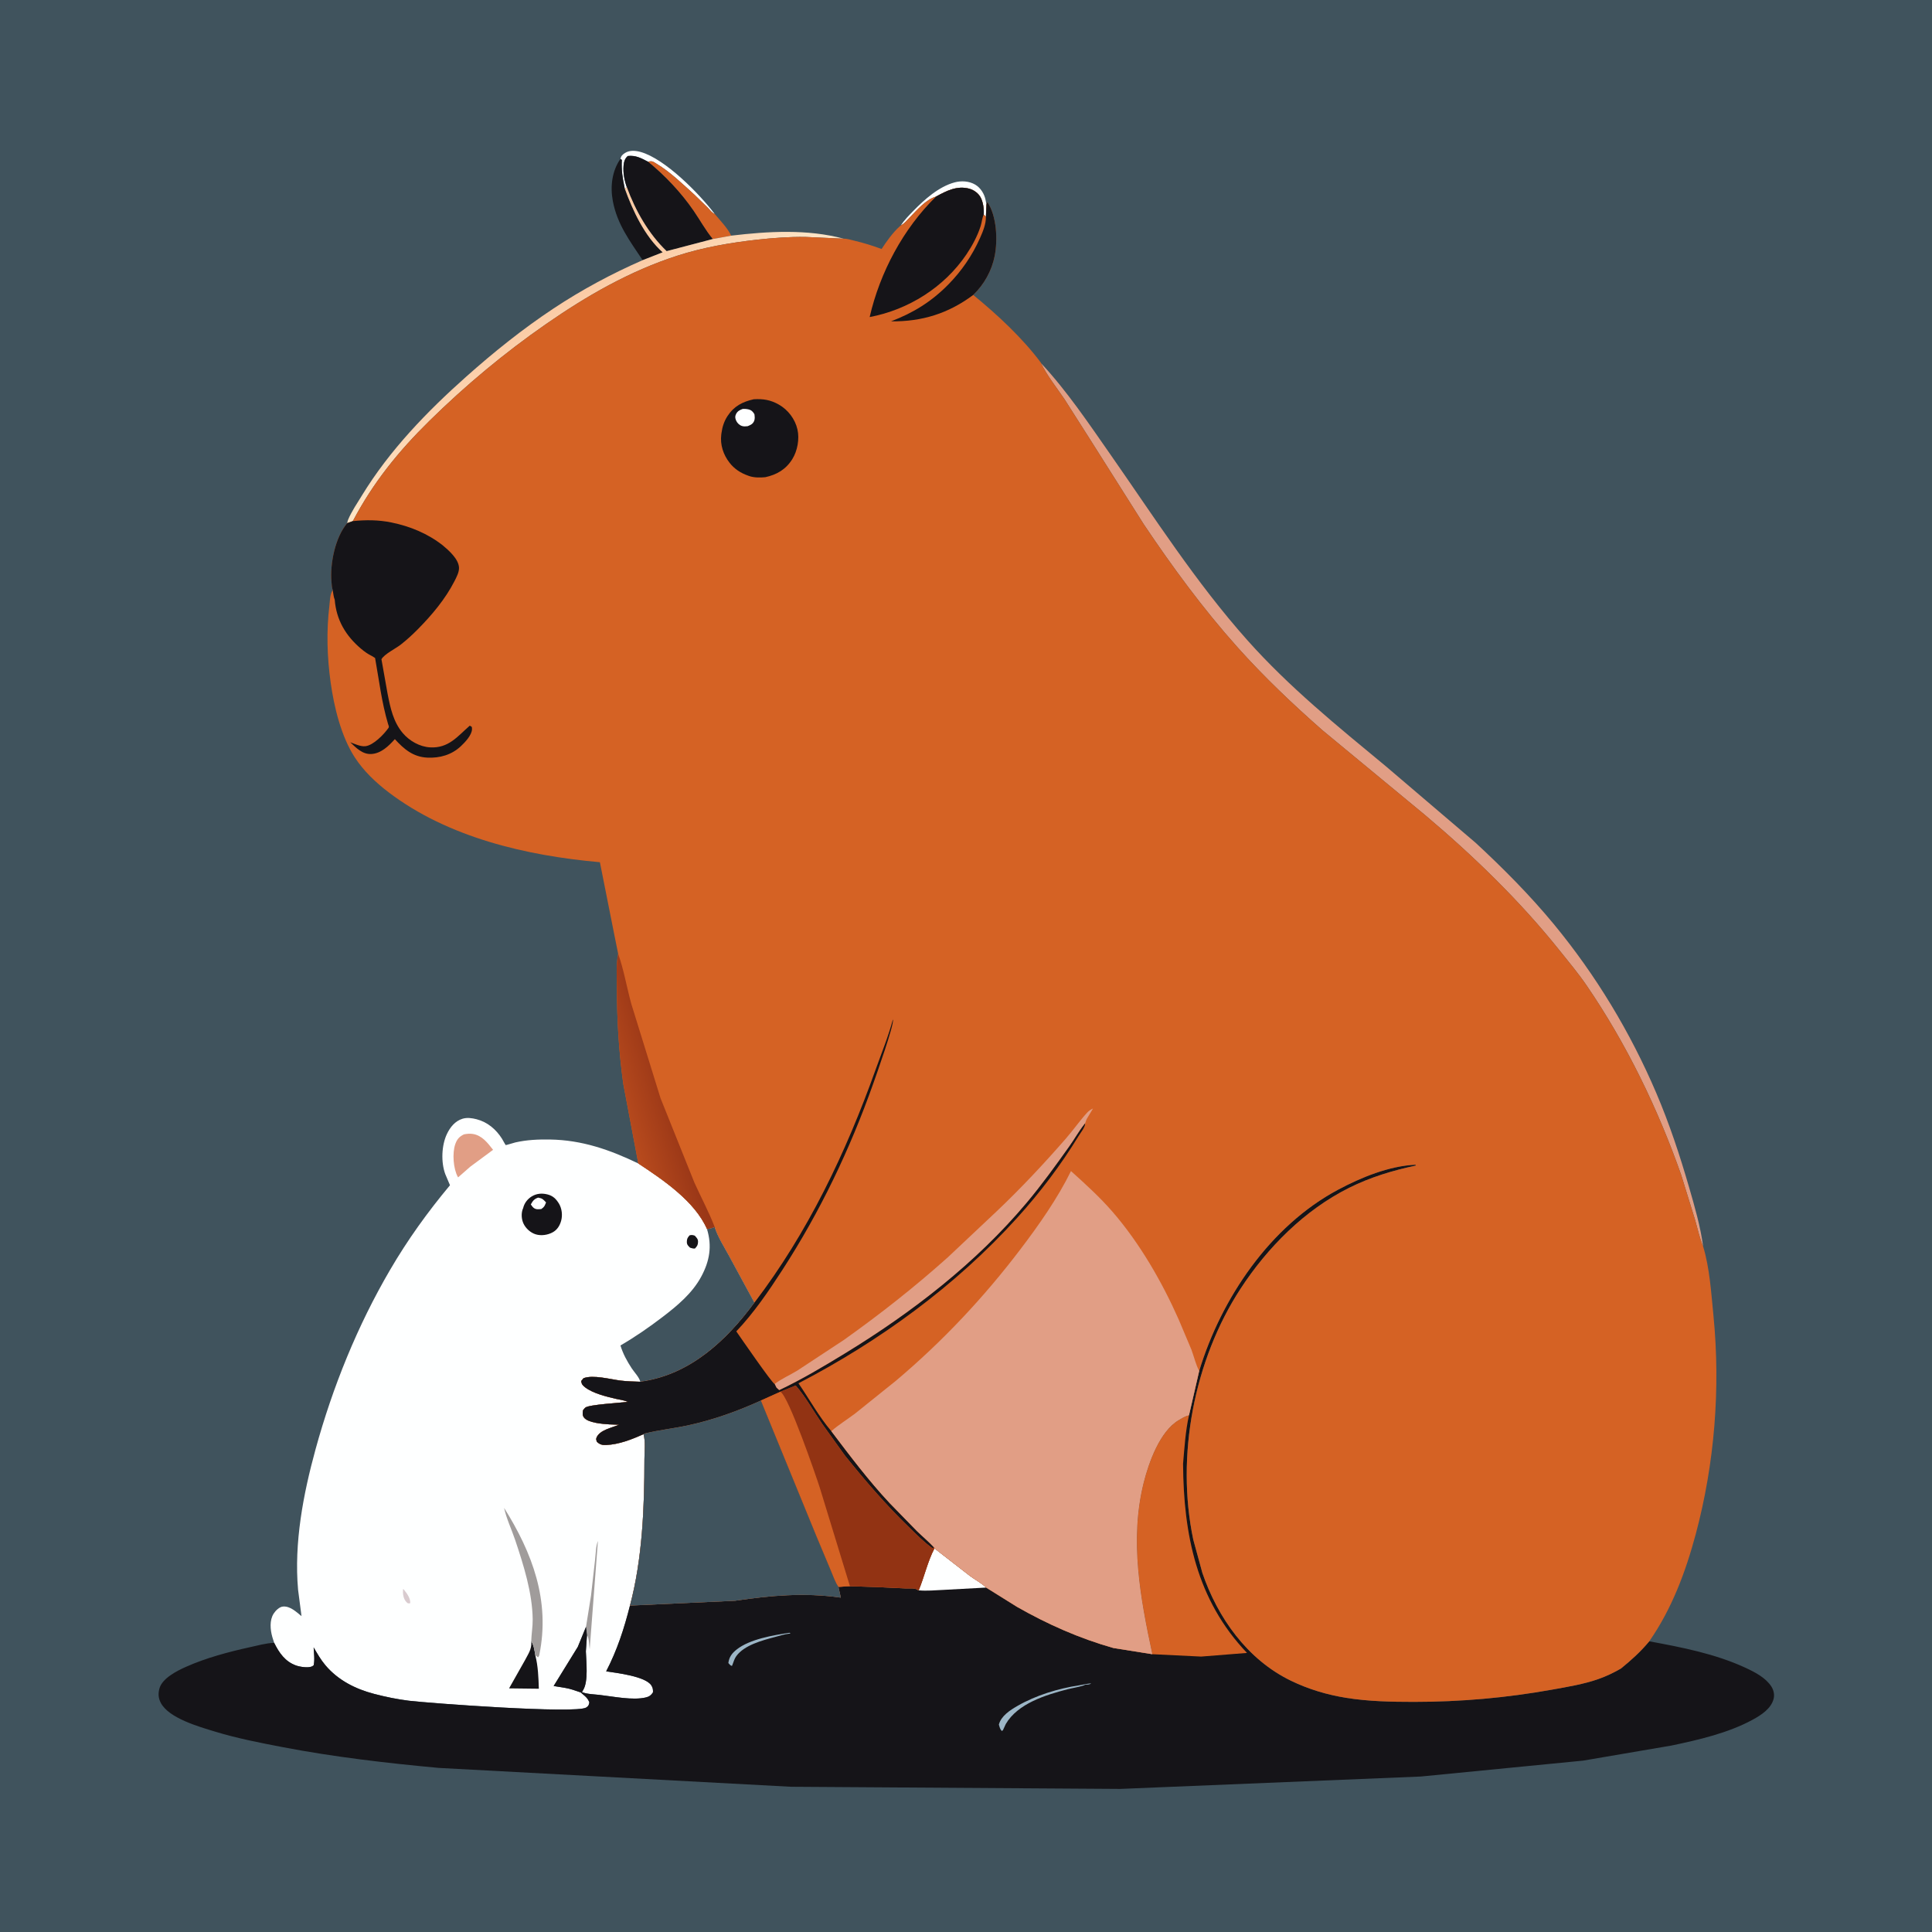 <svg version="1.1" xmlns="http://www.w3.org/2000/svg" style="display: block;" viewBox="0 0 2048 2048" width="1024" height="1024">
<defs>
	<linearGradient id="Gradient1" gradientUnits="userSpaceOnUse" x1="579.884" y1="332.024" x2="619.505" y2="397.332">
		<stop class="stop0" offset="0" stop-opacity="1" stop-color="rgb(251,203,165)"/>
		<stop class="stop1" offset="1" stop-opacity="1" stop-color="rgb(254,228,197)"/>
	</linearGradient>
	<linearGradient id="Gradient2" gradientUnits="userSpaceOnUse" x1="708.329" y1="1154.26" x2="659.059" y2="1169.32">
		<stop class="stop0" offset="0" stop-opacity="1" stop-color="rgb(154,55,23)"/>
		<stop class="stop1" offset="1" stop-opacity="1" stop-color="rgb(183,74,29)"/>
	</linearGradient>
</defs>
<path transform="translate(0,0)" fill="rgb(64,83,93)" d="M -0 -0 L 2048 0 L 2048 2048 L -0 2048 L -0 -0 z"/>
<path transform="translate(0,0)" fill="rgb(254,255,255)" d="M 955.046 238.811 C 958.535 233.343 963.487 228.363 967.997 223.726 C 979.815 211.577 995.152 197.819 1012 193.32 C 1019.07 191.43 1027.33 191.904 1033.75 195.703 C 1039.5 199.105 1043.41 205.423 1044.73 211.881 L 1045.66 216.711 L 1045.12 229.907 L 1042.8 227.379 C 1043.18 221.622 1042.25 214.665 1039.63 209.5 C 1037.36 205.028 1032.49 201.427 1027.72 200.085 C 1014.63 196.405 1003.34 202.29 992.226 208.362 C 981.447 211.421 972.025 222.765 964.317 230.539 C 961.578 233.3 958.559 237.159 955.046 238.811 z"/>
<path transform="translate(0,0)" fill="rgb(254,255,255)" d="M 657.68 168.402 C 658.316 165.345 659.807 163.911 662.5 162.183 C 667.437 159.016 673.82 159.602 679.196 161.112 C 704.99 168.359 741.362 205.328 757.579 226.741 C 754.859 225.811 752.324 222.23 750.304 220.174 L 736.207 206.462 C 724.092 195.476 710.201 182.06 696.142 173.677 C 692.294 171.382 691.523 170.26 686.919 171.428 C 679.649 167.641 674.003 164.442 665.5 165.358 C 662.336 168.019 661.339 171.605 661.006 175.659 C 660.372 183.386 661.878 191.202 664.474 198.472 L 662.204 199.639 C 659.977 188.88 658.571 180.597 659.162 169.5 L 657.68 168.402 z"/>
<path transform="translate(0,0)" fill="rgb(213,98,36)" d="M 686.919 171.428 C 691.523 170.26 692.294 171.382 696.142 173.677 C 710.201 182.06 724.092 195.476 736.207 206.462 L 750.304 220.174 C 752.324 222.23 754.859 225.811 757.579 226.741 C 763.237 233.59 771.377 241.782 775.079 249.806 L 755.531 253.392 C 747.859 244.229 741.912 233.194 735.1 223.326 C 721.683 203.888 705.136 186.414 686.919 171.428 z"/>
<path transform="translate(0,0)" fill="rgb(21,20,24)" d="M 657.68 168.402 L 659.162 169.5 C 658.571 180.597 659.977 188.88 662.204 199.639 C 670.685 223.231 683.385 250.478 702.461 267.463 L 681.207 275.793 C 667.618 255.329 654.306 237.956 649.635 213.154 C 646.732 197.741 648.677 181.422 657.68 168.402 z"/>
<path transform="translate(0,0)" fill="rgb(21,20,24)" d="M 664.474 198.472 C 661.878 191.202 660.372 183.386 661.006 175.659 C 661.339 171.605 662.336 168.019 665.5 165.358 C 674.003 164.442 679.649 167.641 686.919 171.428 C 705.136 186.414 721.683 203.888 735.1 223.326 C 741.912 233.194 747.859 244.229 755.531 253.392 L 706.673 266.224 C 687.445 247.841 673.569 223.243 664.474 198.472 z"/>
<path transform="translate(0,0)" fill="url(#Gradient1)" d="M 664.474 198.472 C 673.569 223.243 687.445 247.841 706.673 266.224 L 755.531 253.392 L 775.079 249.806 C 814.096 245.17 855.906 242.683 894.316 253.011 L 853.857 251.166 C 837.002 250.902 819.643 252.207 802.887 254.046 C 774.425 257.17 745.036 262.272 717.746 271.103 C 667.413 287.39 621.899 313.588 578.635 343.628 C 534.487 374.282 493.474 408.504 455.142 446.185 C 422.433 478.337 395.481 511.575 374.019 552.408 L 368.032 554.597 C 368.256 553.296 368.44 552.227 368.955 551 C 372.652 542.177 378.747 533.24 383.748 525.06 C 413.047 477.142 452.71 436.163 494.5 399 C 523.804 372.94 554.245 348.533 586.972 326.866 C 616.996 306.987 648.256 290.239 681.207 275.793 L 702.461 267.463 C 683.385 250.478 670.685 223.231 662.204 199.639 L 664.474 198.472 z"/>
<path transform="translate(0,0)" fill="rgb(225,158,133)" d="M 1103.49 384.903 C 1130.9 414.316 1153.82 448.466 1176.8 481.367 C 1223.71 548.531 1267.54 617.216 1322.2 678.587 C 1366.64 728.486 1418.01 770.037 1469.28 812.466 L 1564.31 893.486 C 1593.45 920.47 1621.89 949.074 1647.19 979.737 C 1691.77 1033.77 1728.15 1094.12 1755.65 1158.47 C 1769.66 1191.24 1780.7 1224.73 1790.6 1258.92 C 1796.4 1278.94 1802.66 1300.5 1805.36 1321.17 C 1801.65 1312.48 1799.55 1302.59 1796.96 1293.5 L 1782.15 1245.55 C 1757.46 1175.22 1723.89 1105.92 1681.67 1044.34 C 1672.83 1031.45 1662.83 1019.53 1653.08 1007.35 C 1611.23 955.009 1561.8 907.121 1510.58 863.948 L 1401.92 774.157 C 1370.34 746.419 1339.76 717.38 1311.73 686.039 C 1275.34 645.349 1242.72 600.922 1212.34 555.602 L 1154.79 464.63 L 1128.37 423.123 C 1120.12 410.888 1109.84 398.108 1103.49 384.903 z"/>
<path transform="translate(0,0)" fill="rgb(254,255,255)" d="M 290.622 1741.45 L 288.654 1735.23 C 286.48 1727.51 285.56 1717.59 290.087 1710.5 C 292.052 1707.42 296.078 1703.32 299.96 1703 C 307.637 1702.37 314.088 1708.69 319.617 1713.18 L 315.971 1685.16 C 311.591 1635.55 321.403 1584 334.482 1536.36 C 352.674 1470.09 378.816 1405.47 413.534 1346.06 C 432.264 1314.01 453.233 1284.89 477.002 1256.4 L 472.003 1244.6 C 467.367 1232.03 468.009 1214.09 473.79 1202 C 477.201 1194.87 482.354 1188.38 490.2 1185.95 C 495.098 1184.43 500.325 1185.19 505.186 1186.44 C 516.759 1189.42 525.869 1197.15 532.171 1207.16 C 532.634 1207.9 535.793 1213.73 536.094 1213.86 C 536.381 1213.98 545.202 1211.26 546.36 1211 C 558.579 1208.24 570.557 1207.74 583.017 1207.94 C 616.933 1208.46 646.395 1218.77 676.617 1233.31 C 702.711 1250.48 736.667 1273.47 749.431 1302.8 C 752.277 1302.53 754.905 1301.59 757.615 1300.73 C 760.884 1311.17 767.466 1321.24 772.664 1330.88 L 799.768 1380.82 C 770.273 1420.95 731.903 1456.85 680.747 1464.42 L 678.744 1464.71 C 671.733 1464.49 664.736 1464.32 657.768 1463.47 C 647.134 1462.17 628.553 1457.03 618.5 1461 L 616.052 1464 C 616.611 1467.44 617.64 1468.64 620.5 1470.8 C 628.827 1477.09 642.933 1480.49 652.867 1482.82 C 656.896 1483.76 661.717 1484.24 665.423 1486.03 C 657.769 1487.08 624.468 1488.88 620.5 1492.11 C 619.508 1492.91 618.824 1494.04 617.986 1495 C 617.641 1497.78 617.17 1500.05 618.946 1502.5 C 623.198 1508.36 638.846 1509.4 645.795 1509.89 L 656.158 1510.27 C 648.711 1513.52 635.322 1515.82 632.233 1524.26 C 631.687 1525.75 632.287 1526.85 632.651 1528.31 C 635.856 1531.25 638.199 1531.94 642.574 1531.76 C 656.141 1531.19 669.926 1525.78 682.157 1520.25 C 684.4 1527.78 683.128 1538.84 683.125 1546.84 C 683.108 1597.69 680.977 1652.63 667.784 1701.98 C 661.583 1726.5 654.246 1749.18 642.557 1771.7 C 653.735 1773.41 684.049 1776.89 690.402 1786.52 C 692.071 1789.05 692.3 1791.05 692.172 1794 C 690.202 1797.02 688.328 1798.46 684.759 1799.33 C 670.843 1802.74 649.939 1798.31 635.505 1796.68 C 629.792 1796.03 622.179 1795.9 616.87 1793.69 L 617.437 1792.78 L 618.306 1791.24 C 623.778 1782.23 621.416 1761.28 621.042 1750.56 L 622.224 1733.14 L 621.215 1724.43 L 612.494 1745.75 L 586.896 1787.24 L 598.823 1789.18 C 604.567 1790.1 610.063 1792.15 615.554 1794.03 L 617.994 1796.14 C 621.272 1798.89 623.109 1800.44 624.743 1804.5 C 624.235 1807.28 623.965 1808.4 621.5 1810 C 610.698 1817.01 454.267 1805.38 433.5 1802.85 C 421.11 1801.34 408.668 1798.74 396.594 1795.59 C 376.779 1790.42 358.493 1781.19 345.046 1765.36 C 340.091 1759.52 336.32 1752.87 332.47 1746.3 C 332.764 1752.26 333.801 1759.42 332.5 1765.24 C 331.991 1765.62 331.284 1766.24 330.653 1766.51 C 326.53 1768.3 318.09 1766.97 314.008 1765.55 C 302.281 1761.44 295.874 1752.05 290.622 1741.45 z"/>
<path transform="translate(0,0)" fill="rgb(217,203,207)" d="M 427.229 1684.5 C 428.07 1684.81 427.754 1684.6 428.552 1685.59 C 431.569 1689.33 435.31 1694.58 434.819 1699.5 C 432.989 1699.76 432.407 1699.9 431.04 1698.5 C 427.389 1694.76 426.891 1689.4 427.229 1684.5 z"/>
<path transform="translate(0,0)" fill="rgb(21,20,24)" d="M 731.001 1309.5 C 733.283 1308.89 734.278 1309.11 736.5 1309.86 C 738.397 1312 740.041 1313.37 739.949 1316.5 C 739.85 1319.85 738.879 1321.17 736.657 1323.5 C 734.721 1323.7 733.376 1323.13 731.5 1322.61 C 729.498 1320.63 728.098 1319.5 728.076 1316.5 C 728.052 1313.21 728.91 1311.87 731.001 1309.5 z"/>
<path transform="translate(0,0)" fill="rgb(160,156,155)" d="M 621.215 1724.43 L 626.492 1691.46 L 630.874 1652.82 C 631.558 1646.78 631.559 1639.06 633.816 1633.5 L 625.077 1748.35 C 624.469 1744.22 624.496 1736.2 622.224 1733.14 L 621.215 1724.43 z"/>
<path transform="translate(0,0)" fill="rgb(21,20,24)" d="M 563.133 1739.68 C 565.914 1743.9 566.686 1749.88 567.496 1754.83 C 570.392 1766.1 570.831 1778.56 571.198 1790.13 L 539.633 1789.75 L 556.527 1759.84 C 559.833 1753.36 563.525 1748.58 563.23 1741.01 L 563.133 1739.68 z"/>
<path transform="translate(0,0)" fill="rgb(225,158,133)" d="M 491.738 1202.5 C 494.706 1201.83 498.223 1201.55 501.247 1202.04 C 511.059 1203.62 516.969 1211.57 522.683 1218.87 L 498.56 1236.7 L 485.623 1248.05 L 485.194 1247.38 C 480.49 1238.65 479.313 1222.31 482.593 1212.91 C 484.445 1207.6 486.763 1204.98 491.738 1202.5 z"/>
<path transform="translate(0,0)" fill="rgb(160,156,155)" d="M 563.133 1739.68 C 563.371 1731.96 564.759 1724.28 564.67 1716.56 C 564.345 1688.47 555.007 1659.05 546.136 1632.57 C 542.346 1621.26 536.907 1610.02 534.339 1598.4 C 564.397 1646.25 583.361 1696.88 571.724 1754.1 C 571.393 1755.73 571.435 1755.25 570.262 1756.9 L 569.382 1756.12 C 568.206 1755.1 568.723 1755.45 567.496 1754.83 C 566.686 1749.88 565.914 1743.9 563.133 1739.68 z"/>
<path transform="translate(0,0)" fill="rgb(21,20,24)" d="M 554.542 1280.76 C 555.68 1275.55 559.118 1271.01 563.661 1268.25 C 568.881 1265.08 574.512 1264.67 580.319 1266.13 C 586.143 1267.59 589.421 1270.85 592.5 1275.83 C 595.672 1281.18 596.472 1288.2 594.802 1294.18 C 593.391 1299.23 590.701 1303.6 586.02 1306.22 C 580.723 1309.18 573.648 1310.25 567.795 1308.42 C 562.331 1306.72 557.304 1302.15 554.896 1296.98 C 552.775 1292.43 552.401 1286.51 554.086 1281.77 L 554.542 1280.76 z"/>
<path transform="translate(0,0)" fill="rgb(254,255,255)" d="M 562.696 1276.74 C 564.824 1272.86 566.325 1270.92 570.5 1269.52 C 575.121 1270.41 575.523 1271.16 578.84 1274.61 C 577.304 1278.37 577.213 1279.24 573.765 1281.64 C 570.638 1281.85 568.149 1282.4 565.5 1280.21 C 564.426 1279.32 563.493 1277.84 562.696 1276.74 z"/>
<path transform="translate(0,0)" fill="rgb(64,83,93)" d="M 757.615 1300.73 C 760.884 1311.17 767.466 1321.24 772.664 1330.88 L 799.768 1380.82 C 770.273 1420.95 731.903 1456.85 680.747 1464.42 L 678.744 1464.71 C 677.603 1459.91 672.444 1454.73 669.681 1450.52 C 664.667 1442.87 660.362 1435.02 657.711 1426.24 C 673.299 1417.21 688.02 1406.99 702.332 1396.07 C 718.035 1384.08 733.931 1370.84 743.401 1353.17 C 752.307 1336.55 754.923 1320.91 749.431 1302.8 C 752.277 1302.53 754.905 1301.59 757.615 1300.73 z"/>
<path transform="translate(0,0)" fill="rgb(21,20,24)" d="M 1271.2 1453.2 C 1294.57 1376.36 1346.15 1299.7 1418.48 1261.11 C 1442.88 1248.08 1472.56 1235.91 1500.5 1234.65 L 1500.86 1235.56 C 1476.3 1240.76 1452.61 1247.93 1430.07 1259.17 C 1382.98 1282.65 1343.54 1322.37 1314.96 1366.21 C 1265.68 1441.82 1246.34 1543.59 1264.92 1632.05 L 1274.57 1667.36 C 1290.89 1715.07 1322.18 1759.15 1368.28 1781.56 C 1386.91 1790.62 1406.52 1796.48 1426.94 1799.77 C 1450.56 1803.58 1474.93 1804.06 1498.81 1804.06 C 1548.3 1804.06 1596.66 1799.8 1645.36 1791.07 C 1661.5 1788.17 1678.74 1785.35 1694.23 1779.91 C 1702.63 1776.97 1710.57 1773.16 1718.27 1768.72 C 1729.32 1759.73 1739.16 1750.86 1748.29 1739.86 C 1782.73 1746.2 1818.5 1753.14 1850.43 1767.98 C 1860.18 1772.51 1871.64 1778.42 1877.64 1787.65 C 1880.18 1791.56 1881.27 1796.45 1880.07 1801 C 1877.31 1811.43 1866.77 1818.12 1857.88 1822.97 C 1832.06 1837.06 1800.4 1844.37 1771.77 1850.36 L 1678.21 1866.33 L 1506.2 1883.18 L 1187.51 1896.33 L 838.5 1894.04 L 465.05 1874.05 C 409.867 1868.95 354.153 1862.48 299.713 1852.05 C 275.621 1847.43 251.226 1842.7 227.752 1835.51 C 211.281 1830.48 178.851 1821.43 170.381 1804.97 C 167.755 1799.87 167.523 1795 169.114 1789.54 C 172.206 1778.91 187.752 1771.11 197 1766.98 C 218.198 1757.5 242.28 1751.07 264.917 1746.1 C 273.345 1744.25 281.988 1741.8 290.622 1741.45 C 295.874 1752.05 302.281 1761.44 314.008 1765.55 C 318.09 1766.97 326.53 1768.3 330.653 1766.51 C 331.284 1766.24 331.991 1765.62 332.5 1765.24 C 333.801 1759.42 332.764 1752.26 332.47 1746.3 C 336.32 1752.87 340.091 1759.52 345.046 1765.36 C 358.493 1781.19 376.779 1790.42 396.594 1795.59 C 408.668 1798.74 421.11 1801.34 433.5 1802.85 C 454.267 1805.38 610.698 1817.01 621.5 1810 C 623.965 1808.4 624.235 1807.28 624.743 1804.5 C 623.109 1800.44 621.272 1798.89 617.994 1796.14 L 615.554 1794.03 C 610.063 1792.15 604.567 1790.1 598.823 1789.18 L 586.896 1787.24 L 612.494 1745.75 L 621.215 1724.43 L 622.224 1733.14 L 621.042 1750.56 C 621.416 1761.28 623.778 1782.23 618.306 1791.24 L 617.437 1792.78 L 616.87 1793.69 C 622.179 1795.9 629.792 1796.03 635.505 1796.68 C 649.939 1798.31 670.843 1802.74 684.759 1799.33 C 688.328 1798.46 690.202 1797.02 692.172 1794 C 692.3 1791.05 692.071 1789.05 690.402 1786.52 C 684.049 1776.89 653.735 1773.41 642.557 1771.7 C 654.246 1749.18 661.583 1726.5 667.784 1701.98 L 779.085 1696.87 C 817.465 1691.23 852.606 1688 891.3 1693.54 L 888.748 1682.14 L 900.987 1681.46 L 927.505 1682.27 L 960.217 1683.79 C 964.196 1683.93 970.291 1682.96 973.083 1685.67 L 973.829 1685.82 C 979.876 1671.33 983.278 1655.22 990.555 1641.33 L 1028.09 1670.47 C 1033.55 1674.52 1040.61 1678.18 1045.34 1682.89 L 1078.11 1703.33 C 1110.76 1721.93 1144.07 1736.66 1180.25 1746.95 L 1221.51 1753.52 C 1208.69 1693.9 1197.21 1632.18 1212.33 1571.68 C 1217.64 1550.43 1229.45 1517.08 1249.47 1505.39 C 1253.27 1503.17 1256.03 1501.26 1260.38 1500.22 L 1271.2 1453.2 z"/>
<path transform="translate(0,0)" fill="rgb(156,182,198)" d="M 772.079 1762.92 C 772.924 1756.49 775.869 1752.51 780.958 1748.5 C 794.893 1737.51 819.863 1733.34 837 1730.81 L 837.995 1731.59 L 836.305 1731.78 C 831.424 1732.36 826.026 1734.07 821.239 1735.36 C 807.957 1738.93 789.067 1743.85 780.559 1755.49 C 778.543 1758.25 777.669 1761.44 776.48 1764.59 L 775.948 1765.89 C 774.169 1765.73 773.311 1764.16 772.079 1762.92 z"/>
<path transform="translate(0,0)" fill="rgb(156,182,198)" d="M 1058.84 1828.1 C 1061.33 1818.86 1070.69 1812.88 1078.56 1808.34 C 1098.11 1797.06 1121.76 1789.88 1143.99 1786.5 C 1148.25 1785.86 1152.16 1784.77 1156.5 1784.46 L 1156.5 1784.6 C 1154.32 1786.1 1152.95 1785.5 1150.5 1785.87 L 1148.5 1786.69 C 1143.13 1788.49 1136.98 1789.3 1131.45 1790.74 C 1108.62 1796.67 1078.96 1805.71 1066.19 1827.5 L 1063.16 1834.08 L 1062 1834.92 C 1060.02 1833.08 1059.59 1830.61 1058.84 1828.1 z"/>
<path transform="translate(0,0)" fill="rgb(254,255,255)" d="M 990.555 1641.33 L 1028.09 1670.47 C 1033.55 1674.52 1040.61 1678.18 1045.34 1682.89 L 999.878 1685.35 C 991.295 1685.73 982.396 1686.63 973.829 1685.82 C 979.876 1671.33 983.278 1655.22 990.555 1641.33 z"/>
<path transform="translate(0,0)" fill="rgb(213,98,36)" d="M 1260.38 1500.22 C 1256.65 1516.93 1255.58 1534.61 1254.1 1551.67 C 1254.6 1626.53 1268.33 1695.97 1321.88 1752.17 L 1273.25 1756.04 L 1221.51 1753.52 C 1208.69 1693.9 1197.21 1632.18 1212.33 1571.68 C 1217.64 1550.43 1229.45 1517.08 1249.47 1505.39 C 1253.27 1503.17 1256.03 1501.26 1260.38 1500.22 z"/>
<path transform="translate(0,0)" fill="rgb(213,98,36)" d="M 992.226 208.362 C 1003.34 202.29 1014.63 196.405 1027.72 200.085 C 1032.49 201.427 1037.36 205.028 1039.63 209.5 C 1042.25 214.665 1043.18 221.622 1042.8 227.379 L 1045.12 229.907 L 1045.66 216.711 L 1046.67 214.178 C 1056.54 228.84 1057.77 254.237 1054.42 271.242 C 1051.32 287.005 1043.17 301.562 1031.65 312.649 C 1057.02 333.348 1083.95 358.342 1103.5 384.628 L 1103.49 384.903 C 1109.84 398.108 1120.12 410.888 1128.37 423.123 L 1154.79 464.63 L 1212.34 555.602 C 1242.72 600.922 1275.34 645.349 1311.73 686.039 C 1339.76 717.38 1370.34 746.419 1401.92 774.157 L 1510.58 863.948 C 1561.8 907.121 1611.23 955.009 1653.08 1007.35 C 1662.83 1019.53 1672.83 1031.45 1681.67 1044.34 C 1723.89 1105.92 1757.46 1175.22 1782.15 1245.55 L 1796.96 1293.5 C 1799.55 1302.59 1801.65 1312.48 1805.36 1321.17 C 1812.4 1344.24 1813.94 1370.77 1816.35 1394.75 C 1823.92 1471.78 1817.55 1551.64 1797.53 1626.37 C 1786.8 1666.38 1772.12 1705.67 1748.29 1739.86 C 1739.16 1750.86 1729.32 1759.73 1718.27 1768.72 C 1710.57 1773.16 1702.63 1776.97 1694.23 1779.91 C 1678.74 1785.35 1661.5 1788.17 1645.36 1791.07 C 1596.66 1799.8 1548.3 1804.06 1498.81 1804.06 C 1474.93 1804.06 1450.56 1803.58 1426.94 1799.77 C 1406.52 1796.48 1386.91 1790.62 1368.28 1781.56 C 1322.18 1759.15 1290.89 1715.07 1274.57 1667.36 L 1264.92 1632.05 C 1246.34 1543.59 1265.68 1441.82 1314.96 1366.21 C 1343.54 1322.37 1382.98 1282.65 1430.07 1259.17 C 1452.61 1247.93 1476.3 1240.76 1500.86 1235.56 L 1500.5 1234.65 C 1472.56 1235.91 1442.88 1248.08 1418.48 1261.11 C 1346.15 1299.7 1294.57 1376.36 1271.2 1453.2 L 1260.38 1500.22 C 1256.03 1501.26 1253.27 1503.17 1249.47 1505.39 C 1229.45 1517.08 1217.64 1550.43 1212.33 1571.68 C 1197.21 1632.18 1208.69 1693.9 1221.51 1753.52 L 1180.25 1746.95 C 1144.07 1736.66 1110.76 1721.93 1078.11 1703.33 L 1045.34 1682.89 C 1040.61 1678.18 1033.55 1674.52 1028.09 1670.47 L 990.555 1641.33 C 983.278 1655.22 979.876 1671.33 973.829 1685.82 L 973.083 1685.67 C 970.291 1682.96 964.196 1683.93 960.217 1683.79 L 927.505 1682.27 L 900.987 1681.46 L 888.748 1682.14 L 891.3 1693.54 C 852.606 1688 817.465 1691.23 779.085 1696.87 L 667.784 1701.98 C 680.977 1652.63 683.108 1597.69 683.125 1546.84 C 683.128 1538.84 684.4 1527.78 682.157 1520.25 C 669.926 1525.78 656.141 1531.19 642.574 1531.76 C 638.199 1531.94 635.856 1531.25 632.651 1528.31 C 632.287 1526.85 631.687 1525.75 632.233 1524.26 C 635.322 1515.82 648.711 1513.52 656.158 1510.27 L 645.795 1509.89 C 638.846 1509.4 623.198 1508.36 618.946 1502.5 C 617.17 1500.05 617.641 1497.78 617.986 1495 C 618.824 1494.04 619.508 1492.91 620.5 1492.11 C 624.468 1488.88 657.769 1487.08 665.423 1486.03 C 661.717 1484.24 656.896 1483.76 652.867 1482.82 C 642.933 1480.49 628.827 1477.09 620.5 1470.8 C 617.64 1468.64 616.611 1467.44 616.052 1464 L 618.5 1461 C 628.553 1457.03 647.134 1462.17 657.768 1463.47 C 664.736 1464.32 671.733 1464.49 678.744 1464.71 L 680.747 1464.42 C 731.903 1456.85 770.273 1420.95 799.768 1380.82 L 772.664 1330.88 C 767.466 1321.24 760.884 1311.17 757.615 1300.73 C 754.905 1301.59 752.277 1302.53 749.431 1302.8 C 736.667 1273.47 702.711 1250.48 676.617 1233.31 L 660.777 1149.34 C 656.055 1115.68 653.989 1081.89 653.927 1047.91 C 653.905 1035.94 652.886 1022.77 655.272 1011.08 L 651.421 991.989 L 635.911 913.981 C 558.312 907.103 475.046 887.912 411.842 839.793 C 398.312 829.492 385.448 817.251 376.137 802.942 C 361.614 780.621 354.099 749.369 350.488 723.364 C 346.729 696.297 345.911 669.164 349.182 642 C 349.783 637.013 349.657 629.716 352.739 625.636 C 351.761 622.856 351.6 619.455 351.358 616.5 C 349.775 597.148 355.33 569.682 368.032 554.597 L 374.019 552.408 C 395.481 511.575 422.433 478.337 455.142 446.185 C 493.474 408.504 534.487 374.282 578.635 343.628 C 621.899 313.588 667.413 287.39 717.746 271.103 C 745.036 262.272 774.425 257.17 802.887 254.046 C 819.643 252.207 837.002 250.902 853.857 251.166 L 894.316 253.011 C 898.063 252.915 902.233 254.341 905.873 255.198 C 915.637 257.496 925.137 260.469 934.539 263.949 C 939.721 255.925 946.436 246.564 953.537 240.141 L 955.046 238.811 C 958.559 237.159 961.578 233.3 964.317 230.539 C 972.025 222.765 981.447 211.421 992.226 208.362 z"/>
<path transform="translate(0,0)" fill="rgb(21,20,24)" d="M 1045.66 216.711 L 1046.67 214.178 C 1056.54 228.84 1057.77 254.237 1054.42 271.242 C 1051.32 287.005 1043.17 301.562 1031.65 312.649 C 1005.3 332.329 977.363 341.017 944.504 340.641 C 968.124 331.655 987.327 319.783 1005.17 301.674 C 1019.31 287.313 1030.54 270.951 1038.76 252.553 C 1041.89 245.55 1045.18 237.653 1045.12 229.907 L 1045.66 216.711 z"/>
<path transform="translate(0,0)" fill="rgb(21,20,24)" d="M 799.042 423.224 C 808.99 422.66 816.769 423.845 825.621 428.889 C 835.409 434.466 842.823 444.229 845.33 455.229 C 847.636 465.341 845.33 477.983 839.885 486.689 C 833.077 497.575 823.504 503.204 811.234 505.843 C 805.894 506.359 799.408 506.403 794.325 504.669 L 793 504.189 C 785.168 501.457 778.576 497.187 773.417 490.605 C 766.723 482.064 763.238 471.472 764.578 460.652 L 764.806 459 C 765.661 452.537 767.627 446.475 771.215 440.993 C 778.07 430.522 787.202 425.846 799.042 423.224 z"/>
<path transform="translate(0,0)" fill="rgb(254,255,255)" d="M 787.278 433.5 C 789.283 433.341 791.546 433.517 793.5 434.001 C 796.621 434.774 798.094 436.388 799.705 439.024 C 800.066 441.899 800.478 444.287 799.059 447 C 797.609 449.773 795.208 450.668 792.5 451.781 C 790.422 451.996 788.502 452.212 786.476 451.554 C 783.775 450.677 781.381 448.366 780.296 445.761 C 779.268 443.291 778.973 441.497 780.201 439 C 781.769 435.81 784.094 434.641 787.278 433.5 z"/>
<path transform="translate(0,0)" fill="rgb(225,158,133)" d="M 821.147 1467.09 C 828.174 1461.61 837.321 1457.69 845 1453 L 894.556 1420.38 C 932.906 1393.14 969.714 1364.17 1004.77 1332.77 L 1056.72 1283.84 C 1082.26 1259.61 1106.57 1233.65 1129.69 1207.14 C 1137.52 1198.16 1144.43 1188.21 1152.42 1179.43 C 1154.29 1177.38 1156.17 1176.23 1158.65 1175.05 L 1153.03 1184.41 C 1151.62 1186.52 1150.98 1188.41 1150.26 1190.84 L 1149.47 1191.82 C 1143.78 1198.94 1139.14 1207.35 1133.82 1214.81 C 1119.25 1235.31 1104.38 1255.92 1088.2 1275.18 C 1034.76 1338.82 966.662 1391.38 896.024 1434.52 C 873.218 1448.46 850.168 1462.21 826 1473.68 L 823.044 1470.99 L 821.147 1467.09 z"/>
<path transform="translate(0,0)" fill="url(#Gradient2)" d="M 655.272 1011.08 C 661.277 1027.89 664.395 1046.68 669.155 1064 L 700.179 1164.1 L 736.082 1253.61 C 743.141 1269.32 751.472 1284.65 757.615 1300.73 C 754.905 1301.59 752.277 1302.53 749.431 1302.8 C 736.667 1273.47 702.711 1250.48 676.617 1233.31 L 660.777 1149.34 C 656.055 1115.68 653.989 1081.89 653.927 1047.91 C 653.905 1035.94 652.886 1022.77 655.272 1011.08 z"/>
<path transform="translate(0,0)" fill="rgb(21,20,24)" d="M 992.226 208.362 C 1003.34 202.29 1014.63 196.405 1027.72 200.085 C 1032.49 201.427 1037.36 205.028 1039.63 209.5 C 1042.25 214.665 1043.18 221.622 1042.8 227.379 C 1041.07 231.105 1040.81 235.589 1039.57 239.533 C 1036.29 249.904 1030.55 260.64 1024.48 269.633 C 1000.91 304.523 962.976 328.312 921.882 336.097 C 932.758 288.772 957.462 242.402 992.226 208.362 z"/>
<path transform="translate(0,0)" fill="rgb(21,20,24)" d="M 799.768 1380.82 C 856.505 1306.37 896.756 1221.72 928.149 1133.93 C 934.406 1116.43 941.712 1098.66 946.5 1080.71 C 948.444 1084.8 928.769 1139.92 925.695 1148.6 C 900.929 1218.5 869.617 1283.93 829.314 1346.23 C 814.84 1368.61 798.94 1391.97 780.498 1411.3 C 784.636 1417.27 818.514 1466.45 821.147 1467.09 L 823.044 1470.99 L 826 1473.68 C 850.168 1462.21 873.218 1448.46 896.024 1434.52 C 966.662 1391.38 1034.76 1338.82 1088.2 1275.18 C 1104.38 1255.92 1119.25 1235.31 1133.82 1214.81 C 1139.14 1207.35 1143.78 1198.94 1149.47 1191.82 L 1150.26 1190.84 C 1150.45 1194.69 1145.34 1200.94 1143.32 1204.25 C 1124.58 1234.98 1102.28 1264.42 1078.1 1291.11 C 1012.88 1363.12 932.448 1421.61 846.408 1466.36 C 858.009 1483.13 867.976 1501.57 881.224 1517.09 C 901.095 1543.36 920.545 1569.21 943.095 1593.36 L 971.956 1622.97 C 978.023 1628.85 984.728 1634.44 990.434 1640.64 L 988.031 1640.9 C 979.138 1634.57 970.936 1626.05 963.081 1618.45 C 938.776 1594.95 916.781 1569.24 895.614 1542.92 L 871.467 1509.28 C 862.38 1496.03 853.974 1480.74 843.492 1468.7 L 827.255 1475.33 L 806.515 1484.66 C 781.84 1495.92 755.684 1505.25 729.164 1510.97 C 714.2 1514.2 698.639 1515.83 683.841 1519.48 L 682.157 1520.25 C 669.926 1525.78 656.141 1531.19 642.574 1531.76 C 638.199 1531.94 635.856 1531.25 632.651 1528.31 C 632.287 1526.85 631.687 1525.75 632.233 1524.26 C 635.322 1515.82 648.711 1513.52 656.158 1510.27 L 645.795 1509.89 C 638.846 1509.4 623.198 1508.36 618.946 1502.5 C 617.17 1500.05 617.641 1497.78 617.986 1495 C 618.824 1494.04 619.508 1492.91 620.5 1492.11 C 624.468 1488.88 657.769 1487.08 665.423 1486.03 C 661.717 1484.24 656.896 1483.76 652.867 1482.82 C 642.933 1480.49 628.827 1477.09 620.5 1470.8 C 617.64 1468.64 616.611 1467.44 616.052 1464 L 618.5 1461 C 628.553 1457.03 647.134 1462.17 657.768 1463.47 C 664.736 1464.32 671.733 1464.49 678.744 1464.71 L 680.747 1464.42 C 731.903 1456.85 770.273 1420.95 799.768 1380.82 z"/>
<path transform="translate(0,0)" fill="rgb(21,20,24)" d="M 374.019 552.408 C 387.91 550.981 401.268 551.043 415 553.859 C 434.849 557.929 453.436 565.597 469.415 578.16 C 475.878 583.575 485.992 592.499 486.556 601.5 C 486.862 606.372 483.86 611.949 481.676 616.211 C 471.975 635.142 457.835 651.926 442.956 666.993 C 437.206 672.816 431.227 678.283 424.786 683.338 C 419.471 687.509 407.374 693.345 404.35 698.839 L 410.878 735.5 C 413.75 750.245 416.903 765.172 426.861 776.981 C 433.905 785.334 444.868 791.619 455.895 792.238 C 475.553 793.341 484.822 780.716 498 769.213 L 500.101 770.5 C 500.246 771.497 500.366 771.966 500.346 772.913 C 500.207 779.233 492.991 786.832 488.551 790.993 C 478.739 800.188 466.238 803.746 452.999 803.118 C 437.866 802.401 428.22 794.102 418.558 783.511 C 412.031 790.802 403.951 798.726 393.6 799.28 C 384.232 799.781 377.557 792.761 371.269 786.821 C 375.988 788.577 382.169 791.551 387.249 791.018 C 395.711 790.131 406.976 778.5 411.701 771.771 C 412.797 770.21 411.911 769.321 411.378 767.519 C 404.505 744.282 401.878 721.194 397.602 697.5 L 394.358 695.466 C 390.282 693.614 386.243 690.656 382.812 687.768 C 366.427 673.979 356.496 657.099 354.82 635.684 C 353.544 632.678 353.292 628.864 352.739 625.636 C 351.761 622.856 351.6 619.455 351.358 616.5 C 349.775 597.148 355.33 569.682 368.032 554.597 L 374.019 552.408 z"/>
<path transform="translate(0,0)" fill="rgb(146,51,19)" d="M 827.255 1475.33 L 843.492 1468.7 C 853.974 1480.74 862.38 1496.03 871.467 1509.28 L 895.614 1542.92 C 916.781 1569.24 938.776 1594.95 963.081 1618.45 C 970.936 1626.05 979.138 1634.57 988.031 1640.9 L 990.434 1640.64 L 990.555 1641.33 C 983.278 1655.22 979.876 1671.33 973.829 1685.82 L 973.083 1685.67 C 970.291 1682.96 964.196 1683.93 960.217 1683.79 L 927.505 1682.27 L 900.987 1681.46 L 888.748 1682.14 C 885.416 1677.55 883.15 1670.69 880.912 1665.47 L 865.527 1628.76 L 806.515 1484.66 L 827.255 1475.33 z"/>
<path transform="translate(0,0)" fill="rgb(213,98,36)" d="M 827.255 1475.33 C 835.938 1479.81 865.012 1564.5 869.003 1577 L 900.987 1681.46 L 888.748 1682.14 C 885.416 1677.55 883.15 1670.69 880.912 1665.47 L 865.527 1628.76 L 806.515 1484.66 L 827.255 1475.33 z"/>
<path transform="translate(0,0)" fill="rgb(64,83,93)" d="M 683.841 1519.48 C 698.639 1515.83 714.2 1514.2 729.164 1510.97 C 755.684 1505.25 781.84 1495.92 806.515 1484.66 L 865.527 1628.76 L 880.912 1665.47 C 883.15 1670.69 885.416 1677.55 888.748 1682.14 L 891.3 1693.54 C 852.606 1688 817.465 1691.23 779.085 1696.87 L 667.784 1701.98 C 680.977 1652.63 683.108 1597.69 683.125 1546.84 C 683.128 1538.84 684.4 1527.78 682.157 1520.25 L 683.841 1519.48 z"/>
<path transform="translate(0,0)" fill="rgb(225,158,133)" d="M 1135.29 1241.39 C 1150.4 1254.97 1165.89 1269.06 1179.21 1284.41 C 1208.06 1317.65 1231.69 1358.62 1249.48 1398.76 L 1263.01 1430.83 C 1265.72 1438.1 1267.52 1446.45 1271.2 1453.2 L 1260.38 1500.22 C 1256.03 1501.26 1253.27 1503.17 1249.47 1505.39 C 1229.45 1517.08 1217.64 1550.43 1212.33 1571.68 C 1197.21 1632.18 1208.69 1693.9 1221.51 1753.52 L 1180.25 1746.95 C 1144.07 1736.66 1110.76 1721.93 1078.11 1703.33 L 1045.34 1682.89 C 1040.61 1678.18 1033.55 1674.52 1028.09 1670.47 L 990.555 1641.33 L 990.434 1640.64 C 984.728 1634.44 978.023 1628.85 971.956 1622.97 L 943.095 1593.36 C 920.545 1569.21 901.095 1543.36 881.224 1517.09 C 888.898 1510.34 898.134 1504.69 906.333 1498.5 L 949.934 1463.47 C 999.273 1421.81 1042.78 1375.5 1081.82 1324.12 C 1101.35 1298.41 1121.03 1270.41 1135.29 1241.39 z"/>
</svg>